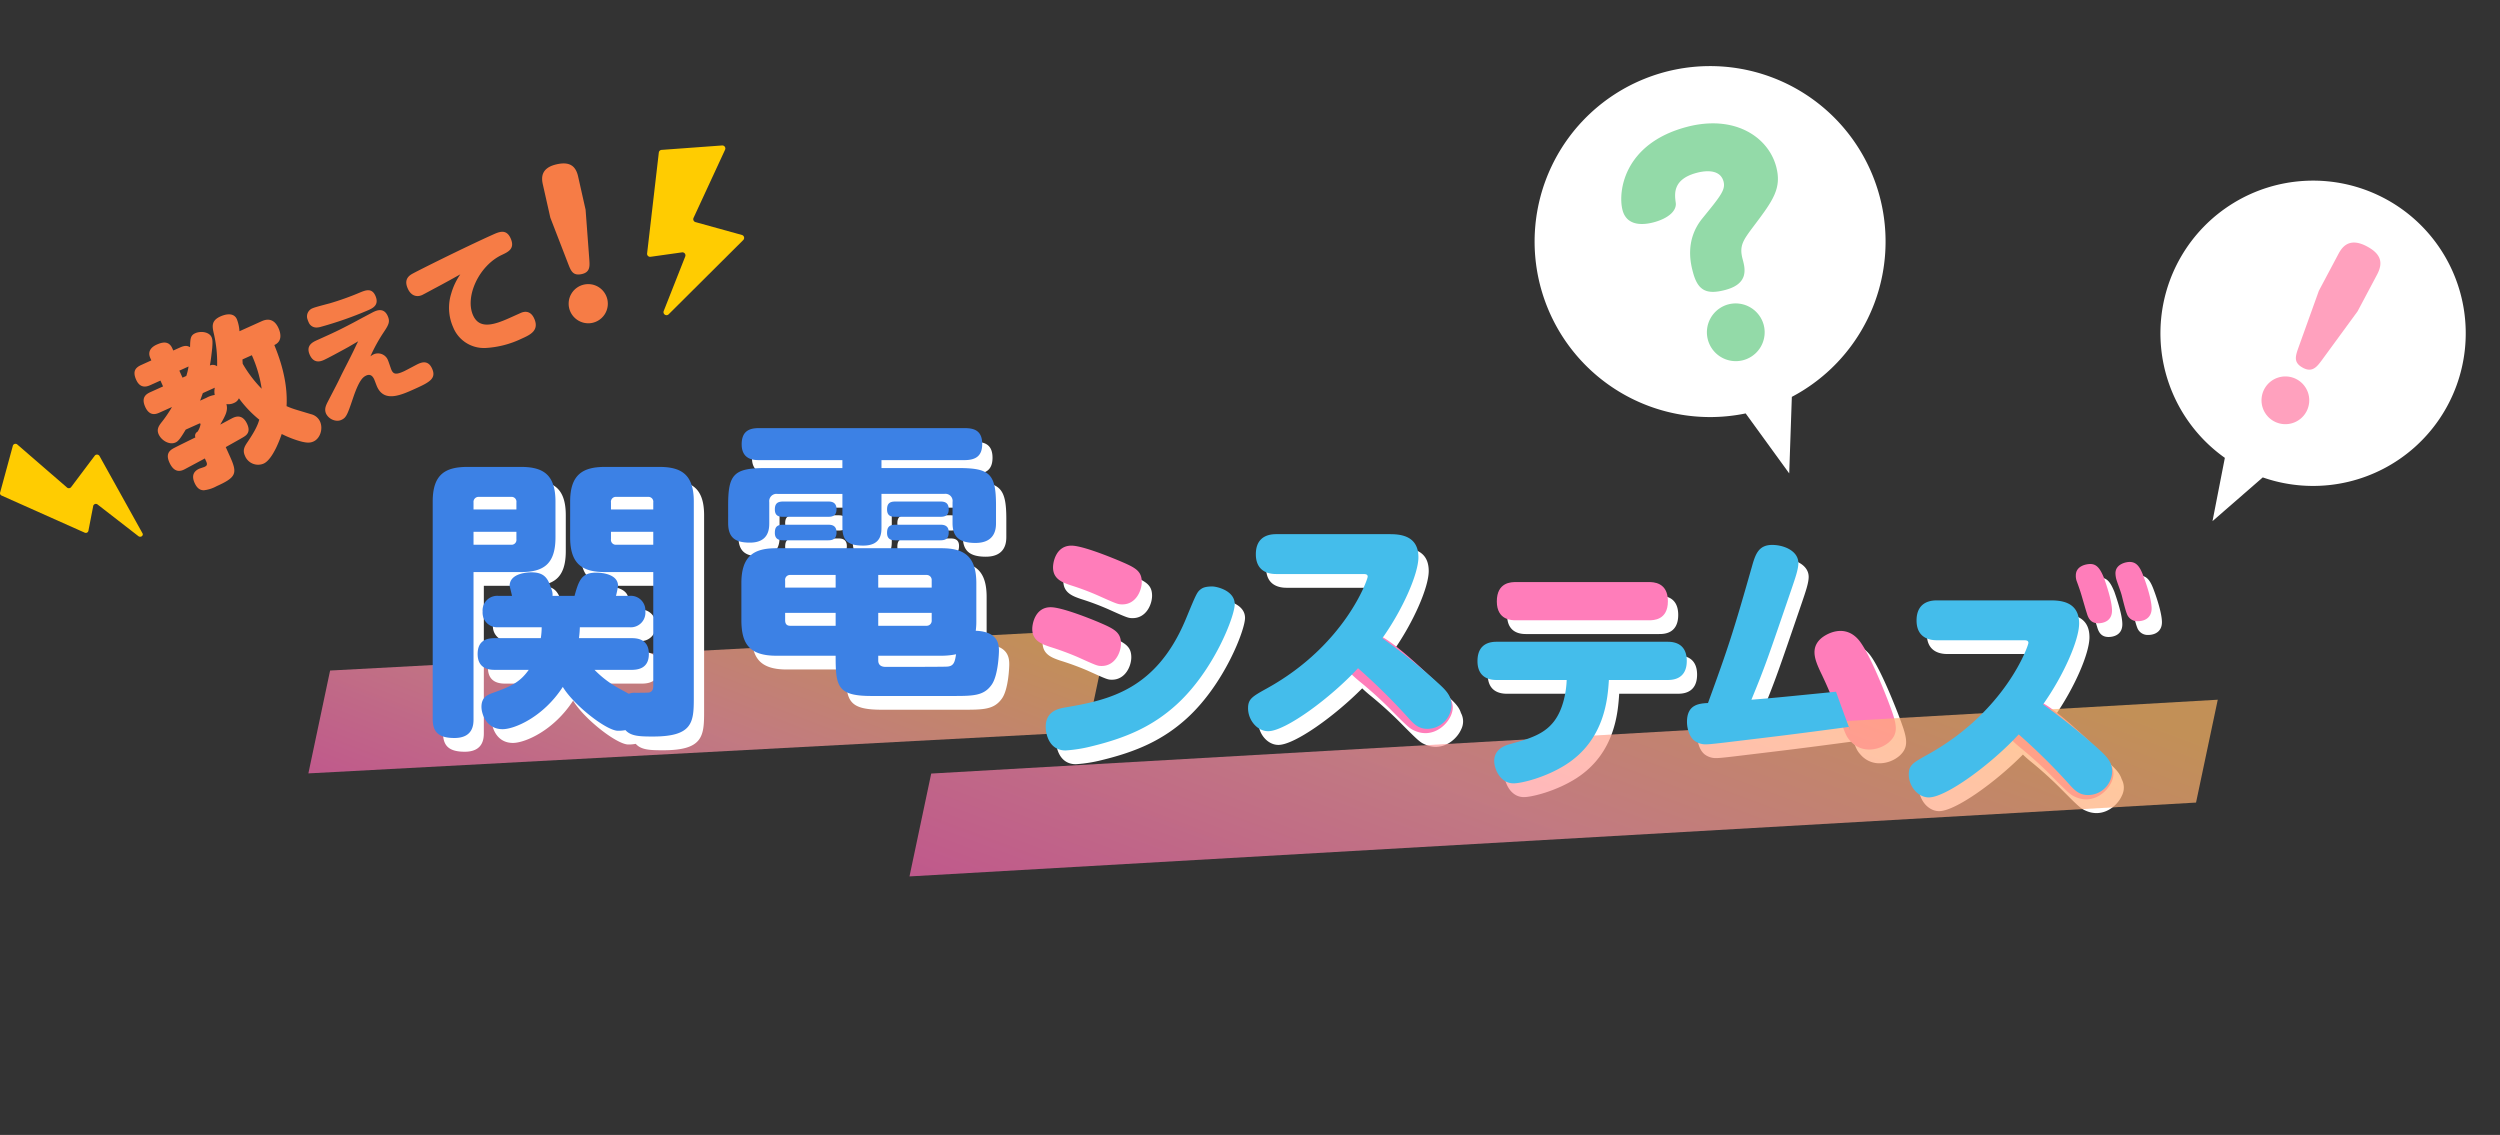 <svg xmlns="http://www.w3.org/2000/svg" xmlns:xlink="http://www.w3.org/1999/xlink" width="793.32" height="360.153" viewBox="0 0 793.32 360.153">
  <rect x="0" y="0" width="793.32" height="360.153" fill="#333333" stroke="none"/>
  <defs>
    <linearGradient id="linear-gradient" x1="0.083" y1="1.029" x2="0.532" y2="-0.09" gradientUnits="objectBoundingBox">
      <stop offset="0" stop-color="#fc6ab2"/>
      <stop offset="0.46" stop-color="#ff98a4"/>
      <stop offset="1" stop-color="#ffb867"/>
    </linearGradient>
  </defs>
  <g id="グループ_64501" data-name="グループ 64501" transform="translate(-443 -97.227)">
    <g id="教えて関電システムズ" transform="translate(-42.242 5.128)">
      <path id="パス_2290" data-name="パス 2290" d="M0,64.344.047,97.706,239.093,33.361,239.046,0Z" transform="matrix(0.978, 0.208, -0.208, 0.978, 603.376, 241.95)" opacity="0.7" fill="url(#linear-gradient)"/>
      <path id="合体_87" data-name="合体 87" d="M521.462,117.119c-1.713-.732-2.057-.977-8.349-7.333a122.533,122.533,0,0,0-9.521-8.548c-.752-.639-1.532-1.3-2.241-2.014-8.642,8.744-21.448,17.959-26.59,17.959-3.52,0-6.366-3.592-6.366-7.258,0-3,1.351-3.745,6.068-6.37,24.709-13.7,31.9-34.515,31.9-35.414,0-.824-.824-.824-1.57-.824h-27.48c-2.846,0-6.441-1.122-6.441-6.288,0-4.2,2.32-6.367,6.441-6.367h35.939c3.073,0,9.212.224,9.212,7.34,0,5.112-4.768,16.165-11.255,25.395,3.724,2.112,9.617,7.374,13.512,11.018,1.265,1.088,2.524,2.2,3.808,3.342,2.165,1.938,3.594,3.4,4.153,5.275a5.56,5.56,0,0,1,.092,5.188c-1.083,2.537-4.145,5.582-8.075,5.582A8.228,8.228,0,0,1,521.462,117.119Zm-184.61-11.507c0-2.92,2.1-4.494,4.644-5.244,8.463-2.323,14.527-4.043,17.224-13.326a29.62,29.62,0,0,0,1.123-7.113H337.75c-1.271,0-6.213,0-6.213-5.993,0-6.068,4.718-6.139,6.213-6.139h53.987c1.347,0,6.218,0,6.218,6.064s-4.792,6.068-6.218,6.068h-18.5c-.373,5.691-1.2,18.943-13.7,26.884-6.366,4.043-14,5.915-16.548,5.915C338.8,112.728,336.852,108.23,336.852,105.612ZM194.526,94.8c0-5.094,4.191-5.844,6.513-6.214,13.4-2.32,28.532-5.464,37.89-27.853,3.445-8.317,3.595-8.686,4.867-9.667.447-.295,1.2-.821,3.6-.821,1.35,0,7.111,1.275,7.111,5.617,0,3.819-6.586,21.04-18.421,31.825-7.634,6.96-16.022,10.633-27.178,13.33a45.429,45.429,0,0,1-8.089,1.272C195.649,102.287,194.526,97.121,194.526,94.8Zm255.327,4.484c-.842-.936-1.208-1.409-2.294-4.229-17.879,2.384-20.466,2.662-37.262,4.688-1.272.153-5.018.6-6.064.6a5.887,5.887,0,0,1-3.593-.973c-1.95-1.268-2.622-4.263-2.622-6.139,0-5.539,3.816-5.837,6.665-5.986,6.513-17.82,8.161-22.993,13.852-42.981,1.123-3.968,2.022-7.194,6.517-7.194,3.815,0,8.31,1.947,8.31,5.769,0,1.947-.973,4.718-2.17,8.239-7.564,22.084-8.389,24.56-12.73,35.119,7.186-.576,9.267-.806,24.854-2.349-.709-1.655-1.632-3.705-2.941-6.5-1.584-3.45-3.371-7.407.128-10.548,1.606-1.446,7.333-4.782,11.827.22,3.045,3.382,7.507,14.4,9.43,19.352,2.672,7.056,3.836,10.178.412,13.262A9.9,9.9,0,0,1,455.847,102,7.847,7.847,0,0,1,449.854,99.281ZM0,92.271V23.309c0-8.672,4.008-11,11.092-11H27.96c6.993,0,11,2.327,11,11V34.675c0,8.669-4,11-11,11H12.954v46.6c0,1.588,0,6.057-6.058,6.057C1.77,98.329,0,96.371,0,92.271ZM12.954,37.009h11.93a1.548,1.548,0,0,0,1.677-1.769V32.9H12.954Zm0-13.422v2.238H26.561V23.587a1.548,1.548,0,0,0-1.677-1.769H14.634A1.593,1.593,0,0,0,12.954,23.587ZM61.162,95.824a11.9,11.9,0,0,1-2.371.209c-3.635,0-14.055-8.139-17.5-13.919-6.154,9.507-15.284,13.422-19.106,13.422-5.219,0-6.712-4.938-6.712-7.084,0-2.981,1.772-3.727,3.45-4.381,6.057-2.142,8.761-3.45,11.557-7.361H19.854c-1.4,0-5.592,0-5.592-5.034,0-4.754,3.541-5.031,5.592-5.031H34.3a21.367,21.367,0,0,0,.28-3.45H20.785a4.622,4.622,0,0,1-4.939-4.938,4.64,4.64,0,0,1,4.939-5.034h4.383c0-.093-.749-3.073-.749-3.166,0-4.1,5.873-4.292,6.9-4.292,4.285,0,5.313,2.05,6.431,5.5a4.6,4.6,0,0,1,.278,1.958h6.991c1.4-5.219,2.423-7.361,6.9-7.361,2.238,0,6.9.65,6.9,4.2,0,.462-.469,2.323-.654,3.166h4.377a4.622,4.622,0,0,1,4.942,4.942A4.644,4.644,0,0,1,62.535,63.2H46.694a31.673,31.673,0,0,1-.281,3.45H63c1.4,0,5.592,0,5.592,5.031,0,4.661-3.542,5.034-5.592,5.034H51.355a33.4,33.4,0,0,0,6.9,5.4c1.227.708,2.711,1.473,3.962,2.178a5.137,5.137,0,0,1,2.188-.313c.558,0,3.912,0,4.289-.092,1.3-.373,1.3-1.4,1.3-2.707V45.674H54.71c-6.9,0-11.092-2.235-11.092-11V23.309c0-8.672,4.1-11,11.092-11H71.855c6.991,0,11,2.327,11,11V85.656c0,7.738-.374,12.207-12.954,12.207C65.689,97.864,62.869,97.768,61.162,95.824ZM56.57,35.24a1.551,1.551,0,0,0,1.681,1.769H69.993V32.9H56.57Zm0-11.653v2.238H69.993V23.587a1.551,1.551,0,0,0-1.681-1.769H58.251A1.549,1.549,0,0,0,56.57,23.587ZM311.8,96.1c-1.716-.728-2.061-.977-8.352-7.336a124.569,124.569,0,0,0-9.519-8.541c-.753-.64-1.533-1.306-2.242-2.016-8.643,8.748-21.45,17.957-26.589,17.957-3.52,0-6.366-3.592-6.366-7.258,0-2.995,1.351-3.745,6.065-6.363,24.709-13.706,31.9-34.522,31.9-35.42,0-.824-.824-.824-1.573-.824h-27.48c-2.846,0-6.441-1.122-6.441-6.288,0-4.192,2.323-6.363,6.441-6.363h35.942c3.069,0,9.209.22,9.209,7.336,0,5.113-4.765,16.166-11.253,25.4,3.731,2.117,9.641,7.4,13.534,11.042,1.256,1.083,2.509,2.186,3.786,3.324,2.164,1.934,3.593,3.4,4.151,5.273a5.562,5.562,0,0,1,.091,5.186c-1.084,2.537-4.146,5.578-8.072,5.578h-.025A8.177,8.177,0,0,1,311.8,96.1ZM139.235,85c-10.9,0-11.369-3.076-11.369-12.768H109.04c-8.944,0-11.091-4.2-11.091-11.461V49.205c0-8.757,4.1-11.088,11.091-11.088h52.379c7.084,0,11.088,2.423,11.088,11.088V61.139a22.387,22.387,0,0,1-.185,3.166c7.364.281,7.364,4.658,7.364,6.434,0,.373-.188,7.734-2.33,10.715C174.838,85,171.483,85,164.772,85Zm2.146-11.276c0,2.05,1.862,2.05,2.516,2.05,2.423,0,18.269,0,19.292-.092,2.237-.1,2.519-1.588,2.892-3.915a23.292,23.292,0,0,1-4.661.465H141.381Zm0-11h15.284a1.591,1.591,0,0,0,1.677-1.773V58.62H141.381Zm-29.544-1.773c0,1.123.465,1.773,1.585,1.773h14.444v-4.1H111.837ZM141.381,50.6h16.961V48.363a1.589,1.589,0,0,0-1.677-1.766H141.381Zm-29.544-2.242V50.6h16.029V46.6H113.514A1.547,1.547,0,0,0,111.837,48.363Zm92.8,24.272a88.046,88.046,0,0,0-8.758-3.219c-2.622-.9-5.616-1.947-5.616-5.692,0-1.723.973-6.889,5.841-6.889,3.294,0,11.379,3.144,14.974,4.636,5.092,2.175,7.337,3.226,7.337,6.893,0,2.774-1.873,7.116-6.139,7.116C210.926,75.481,210.623,75.332,204.634,72.635Zm320.278-13.88c-.331-.98-.985-3.279-1.532-5.137-.437-1.528-.877-2.842-1.642-4.917a4.923,4.923,0,0,1-.326-1.972c0-3.062,3.389-3.606,4.594-3.606,2.075,0,3.169,1.531,4.373,4.48.327.984,2.516,7,2.516,10.278,0,4.04-3.939,4.04-4.377,4.04C526.442,61.92,525.459,60.723,524.912,58.755Zm12.679.11c-.437-.984-1.417-5.031-1.638-5.9-.44-1.528-.984-2.842-1.641-4.811a8.1,8.1,0,0,1-.327-2.074c0-2.952,3.39-3.61,4.479-3.61,2.3,0,3.389,1.641,4.594,5.027.657,1.751,2.405,6.888,2.405,9.734s-2.078,4.043-4.373,4.043A3.494,3.494,0,0,1,537.591,58.865ZM343.74,60.982c-1.275,0-6.064,0-6.064-5.986,0-6.146,4.644-6.146,6.064-6.146H385.9c1.35,0,6.067,0,6.067,6.068s-4.643,6.064-6.067,6.064Zm-132.516-7.82a84.581,84.581,0,0,0-8.762-3.29c-2.618-.9-5.613-1.947-5.613-5.691,0-1.723.974-6.889,5.841-6.889,3.294,0,11.38,3.219,14.975,4.718,5.091,2.171,7.34,3.144,7.34,6.811,0,2.774-1.872,7.112-6.143,7.112C217.516,55.934,217.218,55.863,211.225,53.163ZM130.013,31.406V20.876h-20.6a2.319,2.319,0,0,0-2.611,2.608V30.1c0,1.776-.092,6.246-6.149,6.246-4.661,0-6.9-1.581-6.9-6.246V24.51c0-9.784,1.773-11.838,11.745-11.838h24.511V10.157H103.637c-1.676,0-5.592-.092-5.592-5.034C98.045.466,101.122,0,103.637,0h65.055c2.7,0,5.685.466,5.685,5.031,0,3.823-2.054,5.126-5.685,5.126H142.408v2.515h24.51c9.881,0,11.838,1.865,11.838,11.838V30.1c0,1.588-.1,6.342-6.526,6.342-5.4,0-7.27-2.142-7.27-6.342V23.483a2.28,2.28,0,0,0-2.607-2.608H142.408v10.53c0,1.865,0,5.873-5.781,5.873C131.6,37.279,130.013,35.6,130.013,31.406ZM146.784,35.6c-.93,0-2.606-.092-2.606-2.327,0-1.68.561-2.615,2.606-2.615h14.354c.839,0,2.611.1,2.611,2.334,0,1.585-.469,2.608-2.611,2.608Zm-35.6,0c-1.023,0-2.607-.185-2.607-2.327,0-1.773.559-2.615,2.607-2.615H125.54c1.022,0,2.607.188,2.607,2.427,0,1.957-1.022,2.515-2.607,2.515Zm35.6-7.457c-1.207,0-2.606-.185-2.606-2.327,0-1.865.838-2.515,2.606-2.515h14.354c1.212,0,2.611.281,2.611,2.423,0,1.769-.839,2.419-2.611,2.419Zm-35.6,0c-1.212,0-2.607-.185-2.607-2.327,0-1.865.838-2.515,2.607-2.515H125.54c.839,0,2.607.092,2.607,2.423,0,2.235-1.489,2.419-2.607,2.419Z" transform="translate(625.821 232.315)" fill="#fff" stroke="rgba(0,0,0,0)" stroke-miterlimit="10" stroke-width="1"/>
      <path id="パス_3265" data-name="パス 3265" d="M387.523,111.465c1.349,0,6.067,0,6.067,6.067s-4.643,6.064-6.067,6.064H345.366c-1.274,0-6.065,0-6.065-5.989,0-6.141,4.643-6.141,6.065-6.141Z" transform="translate(620.924 165.341)" fill="#ff7dba" stroke="rgba(0,0,0,0)" stroke-miterlimit="10" stroke-width="1"/>
      <path id="パス_3266" data-name="パス 3266" d="M257.158,132.491a89.2,89.2,0,0,0-8.761-3.22c-2.621-.9-5.616-1.947-5.616-5.691,0-1.723.974-6.89,5.84-6.89,3.294,0,11.382,3.145,14.975,4.642,5.092,2.172,7.339,3.221,7.339,6.89,0,2.772-1.872,7.113-6.14,7.113-1.347,0-1.648-.148-7.638-2.844" transform="translate(570.026 168.097)" fill="#ff7dba" stroke="rgba(0,0,0,0)" stroke-miterlimit="10" stroke-width="1"/>
      <path id="パス_3267" data-name="パス 3267" d="M261.473,119.77a83.747,83.747,0,0,0-8.761-3.294c-2.621-.9-5.616-1.947-5.616-5.691,0-1.723.974-6.89,5.841-6.89,3.294,0,11.382,3.221,14.975,4.718,5.092,2.172,7.339,3.145,7.339,6.813,0,2.772-1.873,7.113-6.14,7.113-1.349,0-1.648-.073-7.638-2.769" transform="translate(572.302 161.349)" fill="#ff7dba" stroke="rgba(0,0,0,0)" stroke-miterlimit="10" stroke-width="1"/>
      <path id="パス_3268" data-name="パス 3268" d="M412.207,146.369a123.264,123.264,0,0,0-5.014-11.77c-1.582-3.449-3.369-7.406.128-10.549,1.608-1.446,7.334-4.782,11.829.22,3.044,3.386,7.505,14.4,9.427,19.353,2.674,7.056,3.84,10.181.412,13.262-2.587,2.326-8.373,4.046-12.315-.341-1.245-1.385-1.451-1.755-4.467-10.175" transform="translate(655.729 170.693)" fill="#ff7dba" stroke="rgba(0,0,0,0)" stroke-miterlimit="10" stroke-width="1"/>
      <path id="パス_3269" data-name="パス 3269" d="M459.136,159.531a123.206,123.206,0,0,0-9.52-8.547c-2.891-2.456-6.184-5.288-4.344-9.613.848-1.992,4.625-7.435,10.814-4.8,4.189,1.782,12.891,9.877,16.723,13.552,5.408,5.265,7.786,7.6,5.983,11.844-1.362,3.2-5.877,7.207-11.305,4.9-1.714-.73-2.057-.977-8.35-7.333" transform="translate(676.525 178.208)" fill="#ff7dba" stroke="rgba(0,0,0,0)" stroke-miterlimit="10" stroke-width="1"/>
      <path id="パス_3271" data-name="パス 3271" d="M321.862,145.773a123.251,123.251,0,0,0-9.52-8.547c-2.891-2.456-6.184-5.288-4.344-9.613.848-1.992,4.625-7.435,10.813-4.8,4.189,1.782,12.891,9.877,16.723,13.552,5.408,5.265,7.786,7.6,5.983,11.844-1.362,3.2-5.877,7.207-11.305,4.9-1.714-.73-2.057-.978-8.35-7.333" transform="translate(604.137 170.953)" fill="#ff7dba" stroke="rgba(0,0,0,0)" stroke-miterlimit="10" stroke-width="1"/>
      <path id="パス_3272" data-name="パス 3272" d="M459.928,113.29a4.876,4.876,0,0,1-.328-1.969c0-3.062,3.391-3.609,4.593-3.609,2.077,0,3.171,1.532,4.373,4.484.327.982,2.516,7,2.516,10.277,0,4.043-3.938,4.043-4.376,4.043-2.076,0-3.059-1.2-3.606-3.171-.328-.982-.984-3.279-1.53-5.136-.438-1.53-.877-2.842-1.64-4.92" transform="translate(684.361 163.362)" fill="#ff7dba" stroke="rgba(0,0,0,0)" stroke-miterlimit="10" stroke-width="1"/>
      <path id="パス_3273" data-name="パス 3273" d="M468.159,112.969a8.1,8.1,0,0,1-.327-2.077c0-2.954,3.389-3.609,4.481-3.609,2.3,0,3.389,1.64,4.591,5.028.658,1.752,2.407,6.888,2.407,9.732s-2.079,4.044-4.373,4.044a3.493,3.493,0,0,1-3.5-2.4c-.437-.984-1.419-5.031-1.639-5.9-.438-1.532-.985-2.844-1.64-4.811" transform="translate(688.702 163.136)" fill="#ff7dba" stroke="rgba(0,0,0,0)" stroke-miterlimit="10" stroke-width="1"/>
      <path id="パス_3279" data-name="パス 3279" d="M0,107.861l.047,33.362,394.5-107.862L394.5,0Z" transform="matrix(0.978, 0.208, -0.208, 0.978, 803.178, 232.084)" opacity="0.7" fill="url(#linear-gradient)"/>
      <path id="合体_81" data-name="合体 81" d="M273.873,76.273c0-3,1.346-3.746,6.064-6.367,24.71-13.7,31.9-34.517,31.9-35.417,0-.823-.823-.823-1.569-.823H282.783c-2.846,0-6.44-1.121-6.44-6.29,0-4.194,2.324-6.363,6.44-6.363h35.942c3.07,0,9.209.221,9.209,7.337,0,5.165-4.866,16.4-11.455,25.684A186.46,186.46,0,0,1,334,68.109c2.845,2.547,4.422,4.271,4.422,7.19a7.69,7.69,0,0,1-7.642,7.488c-2.919,0-4.419-1.647-6.217-3.669a194.245,194.245,0,0,0-15.8-15.575c-8.539,9.285-22.988,19.993-28.528,19.993C276.718,83.536,273.873,79.941,273.873,76.273ZM142.325,71.959c0-2.922,2.1-4.492,4.646-5.242,8.463-2.32,14.523-4.043,17.223-13.329a29.584,29.584,0,0,0,1.124-7.113H143.226c-1.271,0-6.212,0-6.212-5.992,0-6.065,4.717-6.139,6.212-6.139h53.988c1.346,0,6.217,0,6.217,6.065s-4.794,6.065-6.217,6.065h-18.5c-.372,5.69-1.2,18.946-13.7,26.885-6.362,4.04-14,5.915-16.548,5.915C144.277,79.076,142.325,74.58,142.325,71.959ZM0,61.146c0-5.091,4.193-5.841,6.514-6.212,13.405-2.323,28.532-5.466,37.891-27.856,3.444-8.311,3.592-8.686,4.868-9.66.448-.3,1.2-.823,3.595-.823,1.349,0,7.112,1.272,7.112,5.617,0,3.819-6.591,21.038-18.419,31.823C33.923,61,25.534,64.668,14.378,67.363a45.423,45.423,0,0,1-8.087,1.272C1.122,68.634,0,63.47,0,61.146Zm206.113,4.569c-1.948-1.272-2.621-4.268-2.621-6.139,0-5.54,3.819-5.841,6.665-5.992,6.514-17.821,8.16-22.989,13.851-42.979,1.124-3.97,2.024-7.19,6.517-7.19,3.819,0,8.312,1.948,8.312,5.764,0,1.948-.974,4.72-2.173,8.238-7.561,22.089-8.385,24.562-12.729,35.12,7.484-.6,9.435-.823,26.858-2.545.173.55,1.163,3.3,2.168,6.042.725,1.986,1.459,3.97,1.9,5.126-19.549,2.611-21.736,2.838-39.086,4.93-1.272.151-5.018.6-6.065.6A5.919,5.919,0,0,1,206.114,65.716ZM64.21,55.26c0-3,1.349-3.746,6.065-6.367,24.71-13.7,31.9-34.517,31.9-35.417,0-.824-.827-.824-1.573-.824H73.121c-2.846,0-6.44-1.121-6.44-6.289C66.681,2.169,69,0,73.121,0h35.942c3.069,0,9.208.221,9.208,7.337,0,5.165-4.863,16.4-11.454,25.684A187.044,187.044,0,0,1,124.34,47.1c2.843,2.547,4.419,4.271,4.419,7.19a7.69,7.69,0,0,1-7.639,7.488c-2.922,0-4.419-1.647-6.216-3.669a194.478,194.478,0,0,0-15.8-15.574c-8.536,9.285-22.989,19.99-28.529,19.99C67.056,62.52,64.21,58.929,64.21,55.26Zm190.65,5.9.077-.01c.245.717.343,1.026.33,1.026S255.1,61.792,254.86,61.16Zm-4.044-11.17-.022,0C250.755,49.865,250.759,49.855,250.816,49.99Z" transform="translate(817.075 261.604)" fill="#44bdeb" stroke="rgba(0,0,0,0)" stroke-miterlimit="10" stroke-width="1"/>
      <g id="グループ_5404" data-name="グループ 5404" transform="translate(485.242 136.591)">
        <path id="合体_84" data-name="合体 84" d="M19.075,101.391c-1.19-2.644.093-3.89,1.435-4.5.279-.125,1.453-.485,1.686-.591.648-.291,1.05-.64.589-1.662l-.458-1.019c-.628.34-6.468,3.472-6.607,3.535-.833.376-3.015,1.358-4.645-2.259-1.086-2.41-.285-3.608,1.227-4.457,1.12-.616,6.019-2.99,7.017-3.5a1.467,1.467,0,0,1,.688-1.816,5.927,5.927,0,0,0,.965-2.444.319.319,0,0,0-.452-.127l-4.266,1.919c-1.78,2.977-2.4,3.705-3.238,4.081-1.993.9-4.5-.707-5.334-2.559-.773-1.716.113-2.844,1.144-4.145A39.914,39.914,0,0,0,11.9,77.292l-3.9,1.756c-1.021.461-3.174,1.371-4.593-1.78C2.075,74.3,3.6,73.223,5.08,72.556l3.986-1.8-.833-1.853L5.08,70.324c-.835.376-3.154,1.422-4.534-1.641C-.706,65.9.343,64.76,2.2,63.926L5.349,62.5l-.334-.74c-1.021-2.271.556-3.6,1.993-4.248,1.483-.667,3.794-1.485,4.964,1.116l.333.74,2.042-.919c1.806-.816,2.412-.585,3.28-.143.086-2.659.106-3.729,1.637-4.418,1.763-.794,4.434-.436,5.185,1.234.292.649.4,1.383.195,3.651-.207,1.765-.394,3.581-.719,5.343a2.338,2.338,0,0,1,2.289.251,40.188,40.188,0,0,0-1.094-10.606c-.461-2.135-.756-3.9,2.167-5.215.6-.273,4.01-1.752,5.2.891a12.8,12.8,0,0,1,.825,3.811l7.095-3.2c2.132-.961,4.071-.494,5.3,2.241.709,1.577,1.265,4.169-1.332,5.34,1.325,3.308,4.36,10.922,3.881,19.39,1.95.855,2.31.913,7.729,2.544a4.248,4.248,0,0,1,2.89,2.326c1.042,2.316.033,5.4-2.057,6.337-1.019.458-2.189.707-6.028-.634a33.238,33.238,0,0,1-4.072-1.734c-.285.855-2.692,8.02-5.752,9.4a4.493,4.493,0,0,1-5.93-2.517c-.752-1.667-.2-2.8.737-4.181,2.784-4.1,3.4-5.825,3.824-7.244a36.068,36.068,0,0,1-6.463-6.792,2.85,2.85,0,0,1-1.562,1.483,4.22,4.22,0,0,1-2.409.361c.58,2.025-.3,3.651-1.967,6.519.627-.337,3.863-2.074,3.955-2.113.833-.379,3.107-1.4,4.611,1.937.876,1.947.418,3.159-1.077,4.054-.651.406-1.14.682-5.728,3.25l1.377,3.059c2.383,5.285,1.988,6.522-4.314,9.363a10.9,10.9,0,0,1-4.011,1.278C20.847,103.722,19.856,103.123,19.075,101.391Zm2.609-28.508c-.179.473-.313.922-.871,2.4l1.995-.9a7.906,7.906,0,0,1,2.654-.919,5.646,5.646,0,0,1,.023-2.3ZM34.27,62.192c0,.5.02.661.061,1.368A39.505,39.505,0,0,0,40.358,71.5a40.271,40.271,0,0,0-3.12-10.642ZM14.233,65.755l1,2.226,1.207-.543a18.845,18.845,0,0,0,.712-3ZM60.821,79.469c-.564-1.252-.269-2.274.38-3.587,2.631-5.088,2.961-5.633,4.445-8.741,1-2,2.689-5.249,3.677-7.289.47-.922,1.15-2.471,1.66-3.408-.5.27-2.635,1.541-3.1,1.8-3.02,1.667-6.553,3.572-7.8,4.136-.958.43-3.161,1.249-4.457-1.628-1.365-3.023.994-4.084,2.359-4.7,5.419-2.441,6.561-2.956,11.371-5.476,1.034-.558,6.14-3.3,6.658-3.532.773-.349,3.1-1.4,4.324,1.331.764,1.695.474,2.626-1.124,4.988a52.728,52.728,0,0,0-4.355,7.86,7,7,0,0,1,1-.631,3.4,3.4,0,0,1,4.628,2c.2.443.875,2.532,1.054,2.938.668,1.474,1.607,1.495,3.93.445.737-.331,4.012-2.116,4.491-2.331.958-.431,3.171-1.428,4.467,1.446,1.429,3.172-.791,4.348-5.474,6.456-4.424,2-9.7,4.369-11.986-.716-.167-.37-.755-1.968-.886-2.262-.284-.628-.973-1.962-2.523-1.264-1.067.485-2.28,1.431-4.234,7.232-1.766,5.233-2.147,6.161-3.661,6.841a3.166,3.166,0,0,1-1.31.28A4.135,4.135,0,0,1,60.821,79.469Zm40.273-27.547a15.135,15.135,0,0,1-.582-10.646,20.717,20.717,0,0,1,2.887-6.091c-1.629.91-4.816,2.7-7.754,4.248-.686.352-3.775,2.056-4.4,2.338-1.473.664-3.4.424-4.5-2.007-.616-1.367-1.079-3.287,1.237-4.639,1.113-.679,16.092-8.184,25.676-12.5,2.028-.913,4.314-1.943,5.691,1.119,1.48,3.281-.715,4.312-2.766,5.279-7.323,3.432-11.791,13.3-9.132,19.193,2.026,4.5,6.646,3.038,11.694.764l3.394-1.528c1.621-.731,3.292-.464,4.291,1.747,1.728,3.836-1.3,5.2-3.989,6.41a30.2,30.2,0,0,1-11.481,2.957c-.141.005-.28.007-.419.007A10.516,10.516,0,0,1,101.095,51.922Zm-45.864-1.6a5.128,5.128,0,0,1-.28-.716,2.784,2.784,0,0,1,1.7-3.7c.774-.349,4.561-1.3,5.347-1.522a88.931,88.931,0,0,0,9.732-3.5c1.547-.606,3.554-1.467,4.7,1.076,1.347,2.987-.863,3.981-2.228,4.6a116.834,116.834,0,0,1-15.365,5.373,4.794,4.794,0,0,1-1.067.138A2.636,2.636,0,0,1,55.231,50.324Zm82.692-4.445a6.215,6.215,0,1,1,7.426,4.7,6.13,6.13,0,0,1-1.344.15A6.256,6.256,0,0,1,137.922,45.879Zm-.24-13.854-5.728-14.818L129.578,6.653c-.443-1.98-.746-5.221,4.387-6.376,4.078-.919,6.047.476,6.807,3.857l2.375,10.555,1.183,15.84c.123,1.931.339,3.966-2.344,4.57a5.268,5.268,0,0,1-1.154.144C139.024,35.242,138.418,33.925,137.683,32.025Z" transform="translate(42.679 7.369)" fill="#f67c46" stroke="rgba(0,0,0,0)" stroke-miterlimit="10" stroke-width="1"/>
        <path id="パス_3263" data-name="パス 3263" d="M8.167.718.031,31.906a.961.961,0,0,0,.93,1.2H11.045a.96.96,0,0,1,.835,1.434L2.706,50.734a.96.96,0,0,0,1.412,1.242L30.836,31.936a.96.96,0,0,0-.194-1.648l-14.028-6.1a.961.961,0,0,1-.424-1.4L29.11,2.761a.961.961,0,0,0-.743-1.479L9.161,0a.96.96,0,0,0-.993.716" transform="translate(200.873 4.345) rotate(-8)" fill="#ffcc01"/>
        <path id="パス_3264" data-name="パス 3264" d="M.505,95.679l26.337,11.759a.847.847,0,0,0,1.205-.528l1.54-7.961a.869.869,0,0,1,1.4-.414L43.9,108.548c.722.56,1.739-.138,1.313-.9L31.574,83.125A.917.917,0,0,0,30.086,83L22.55,93.026a.913.913,0,0,1-1.3.095L5.511,79.495a.879.879,0,0,0-1.421.333L.024,94.772a.787.787,0,0,0,.482.906" transform="translate(0 17.082)" fill="#ffcc01"/>
      </g>
      <path id="合体_88" data-name="合体 88" d="M0,92.278V23.31c0-8.669,4.009-11,11.094-11H27.96c6.992,0,11,2.328,11,11V34.679c0,8.669-4,11-11,11H12.954v46.6c0,1.581,0,6.055-6.059,6.055C1.771,98.333,0,96.377,0,92.278ZM12.954,37.011h11.93a1.551,1.551,0,0,0,1.678-1.77V32.909H12.954Zm0-13.422v2.235H26.562V23.589a1.549,1.549,0,0,0-1.678-1.77H14.635A1.594,1.594,0,0,0,12.954,23.589Zm48.21,72.24a11.832,11.832,0,0,1-2.377.211c-3.634,0-14.051-8.147-17.5-13.922C35.137,91.624,26,95.536,22.185,95.536c-5.222,0-6.713-4.939-6.713-7.081,0-2.982,1.771-3.73,3.447-4.381,6.059-2.142,8.763-3.451,11.559-7.364H19.853c-1.4,0-5.593,0-5.593-5.032,0-4.753,3.543-5.032,5.593-5.032H34.3a21.609,21.609,0,0,0,.278-3.451h-13.8a4.621,4.621,0,0,1-4.938-4.939,4.642,4.642,0,0,1,4.938-5.032h4.385c0-.093-.747-3.075-.747-3.168,0-4.1,5.871-4.288,6.9-4.288,4.285,0,5.311,2.053,6.428,5.5a4.5,4.5,0,0,1,.282,1.956h6.988c1.4-5.218,2.424-7.36,6.9-7.36,2.235,0,6.9.651,6.9,4.191a32.083,32.083,0,0,1-.651,3.168h4.378a4.624,4.624,0,0,1,4.942,4.939A4.641,4.641,0,0,1,62.535,63.2H46.691a31.891,31.891,0,0,1-.278,3.451H63c1.4,0,5.593,0,5.593,5.032,0,4.66-3.544,5.032-5.593,5.032H51.353a33.5,33.5,0,0,0,6.9,5.407c1.227.707,2.711,1.472,3.963,2.176a5.141,5.141,0,0,1,2.188-.312c.558,0,3.913,0,4.288-.093,1.3-.375,1.3-1.4,1.3-2.7V45.676H54.711c-6.9,0-11.095-2.236-11.095-11V23.31c0-8.669,4.1-11,11.095-11H71.855c6.991,0,11,2.328,11,11V85.658c0,7.736-.369,12.209-12.954,12.209C65.689,97.868,62.87,97.772,61.164,95.829ZM56.57,35.24a1.553,1.553,0,0,0,1.681,1.77h11.74v-4.1H56.57Zm0-11.651v2.235H69.991V23.589a1.549,1.549,0,0,0-1.677-1.77H58.251A1.551,1.551,0,0,0,56.57,23.589ZM139.235,85c-10.9,0-11.37-3.075-11.37-12.771H109.04c-8.947,0-11.09-4.191-11.09-11.462V49.209c0-8.762,4.1-11.094,11.09-11.094h52.378c7.085,0,11.091,2.425,11.091,11.094V61.14a22.153,22.153,0,0,1-.187,3.165c7.363.283,7.363,4.66,7.363,6.434,0,.372-.186,7.735-2.331,10.714C174.84,85,171.481,85,164.773,85Zm2.145-11.276c0,2.049,1.864,2.049,2.519,2.049,2.421,0,18.264,0,19.29-.093,2.239-.093,2.519-1.584,2.89-3.916a22.873,22.873,0,0,1-4.66.465H141.38Zm0-11h15.285a1.6,1.6,0,0,0,1.678-1.77V58.622H141.38Zm-29.543-1.77c0,1.116.465,1.77,1.585,1.77h14.443v-4.1H111.837ZM141.38,50.608h16.963V48.369a1.6,1.6,0,0,0-1.678-1.77H141.38Zm-29.543-2.239v2.239h16.028V46.6H113.515A1.551,1.551,0,0,0,111.837,48.369Zm18.175-16.962V20.878h-20.6a2.318,2.318,0,0,0-2.611,2.607V30.1c0,1.77-.093,6.24-6.15,6.24-4.66,0-6.9-1.58-6.9-6.24V24.512c0-9.785,1.771-11.837,11.741-11.837h24.512V10.157H103.637c-1.678,0-5.594-.093-5.594-5.032C98.043.469,101.119,0,103.637,0h65.053c2.7,0,5.686.469,5.686,5.032,0,3.823-2.053,5.125-5.686,5.125H142.407v2.518h24.512c9.877,0,11.834,1.867,11.834,11.837V30.1c0,1.584-.094,6.337-6.523,6.337-5.4,0-7.271-2.146-7.271-6.337v-6.62a2.279,2.279,0,0,0-2.606-2.607H142.407V31.407c0,1.867,0,5.872-5.78,5.872C131.6,37.279,130.012,35.6,130.012,31.407ZM146.784,35.6c-.93,0-2.606-.093-2.606-2.332,0-1.677.558-2.611,2.606-2.611h14.354c.838,0,2.608.1,2.608,2.332,0,1.584-.466,2.611-2.608,2.611Zm-35.6,0c-1.026,0-2.611-.186-2.611-2.332,0-1.77.559-2.611,2.611-2.611h14.351c1.026,0,2.611.189,2.611,2.425,0,1.956-1.025,2.518-2.611,2.518Zm35.6-7.457c-1.209,0-2.606-.186-2.606-2.332,0-1.863.837-2.514,2.606-2.514h14.354c1.21,0,2.608.279,2.608,2.421,0,1.774-.838,2.425-2.608,2.425Zm-35.6,0c-1.213,0-2.611-.186-2.611-2.332,0-1.863.841-2.514,2.611-2.514h14.351c.842,0,2.611.093,2.611,2.421,0,2.239-1.491,2.425-2.611,2.425Z" transform="translate(622.551 227.952)" fill="#3c81e5" stroke="rgba(0,0,0,0)" stroke-miterlimit="10" stroke-width="1"/>
      <g id="グループ_5425" data-name="グループ 5425" transform="translate(951.273 92.1)">
        <path id="合体_89" data-name="合体 89" d="M36.282,107.831a55.686,55.686,0,1,1,19.365,3.462q-2.1,0-4.153-.153L37.912,131.3Z" transform="matrix(0.848, -0.53, 0.53, 0.848, 0, 58.978)" fill="#fff"/>
        <path id="パス_3310" data-name="パス 3310" d="M25.022,53.129c-6.256,0-8.546-2.027-8.546-8.019,0-2.644,0-10.572,7.4-15.857,7.311-5.287,9.427-6.785,9.427-9.515,0-4.847-6.52-4.847-7.577-4.847-7.929,0-8.458,4.757-8.81,7.4-.264,2.468-3.348,4.229-8.37,4.229C5.638,26.52,0,25.816,0,20.264,0,14.362,5.726,0,26.343,0,42.2,0,50.659,9.781,50.659,19.471c0,7.137-3.7,10.131-11.718,16.387-4.493,3.524-6.167,4.847-6.167,9.251,0,3,0,8.019-7.753,8.019m8.81,13.832A9.163,9.163,0,1,1,24.669,57.8a9.213,9.213,0,0,1,9.162,9.164" transform="matrix(0.966, -0.259, 0.259, 0.966, 43.609, 47.141)" fill="#61c980" opacity="0.68"/>
      </g>
      <g id="グループ_5426" data-name="グループ 5426" transform="translate(1155.497 138.611)">
        <path id="合体_90" data-name="合体 90" d="M31.559,93.791A48.435,48.435,0,1,1,48.4,96.8q-1.823,0-3.613-.133L32.975,114.2Z" transform="matrix(0.966, 0.259, -0.259, 0.966, 29.558, 0)" fill="#fff"/>
        <path id="パス_3311" data-name="パス 3311" d="M15.151,55.282a7.575,7.575,0,1,1-7.575-7.575,7.569,7.569,0,0,1,7.575,7.575M11.8,38.748c-.364,2.331-.728,4.808-4.079,4.808-3.425,0-3.86-1.894-4.3-4.808L.655,19.593V6.41C.655,3.933,1.093,0,7.5,0c5.171,0,7.065,2.184,7.065,6.41V19.593Z" transform="matrix(0.883, 0.469, -0.469, 0.883, 74.198, 28.15)" fill="#ff417c" opacity="0.49"/>
      </g>
    </g>
  </g>
</svg>
